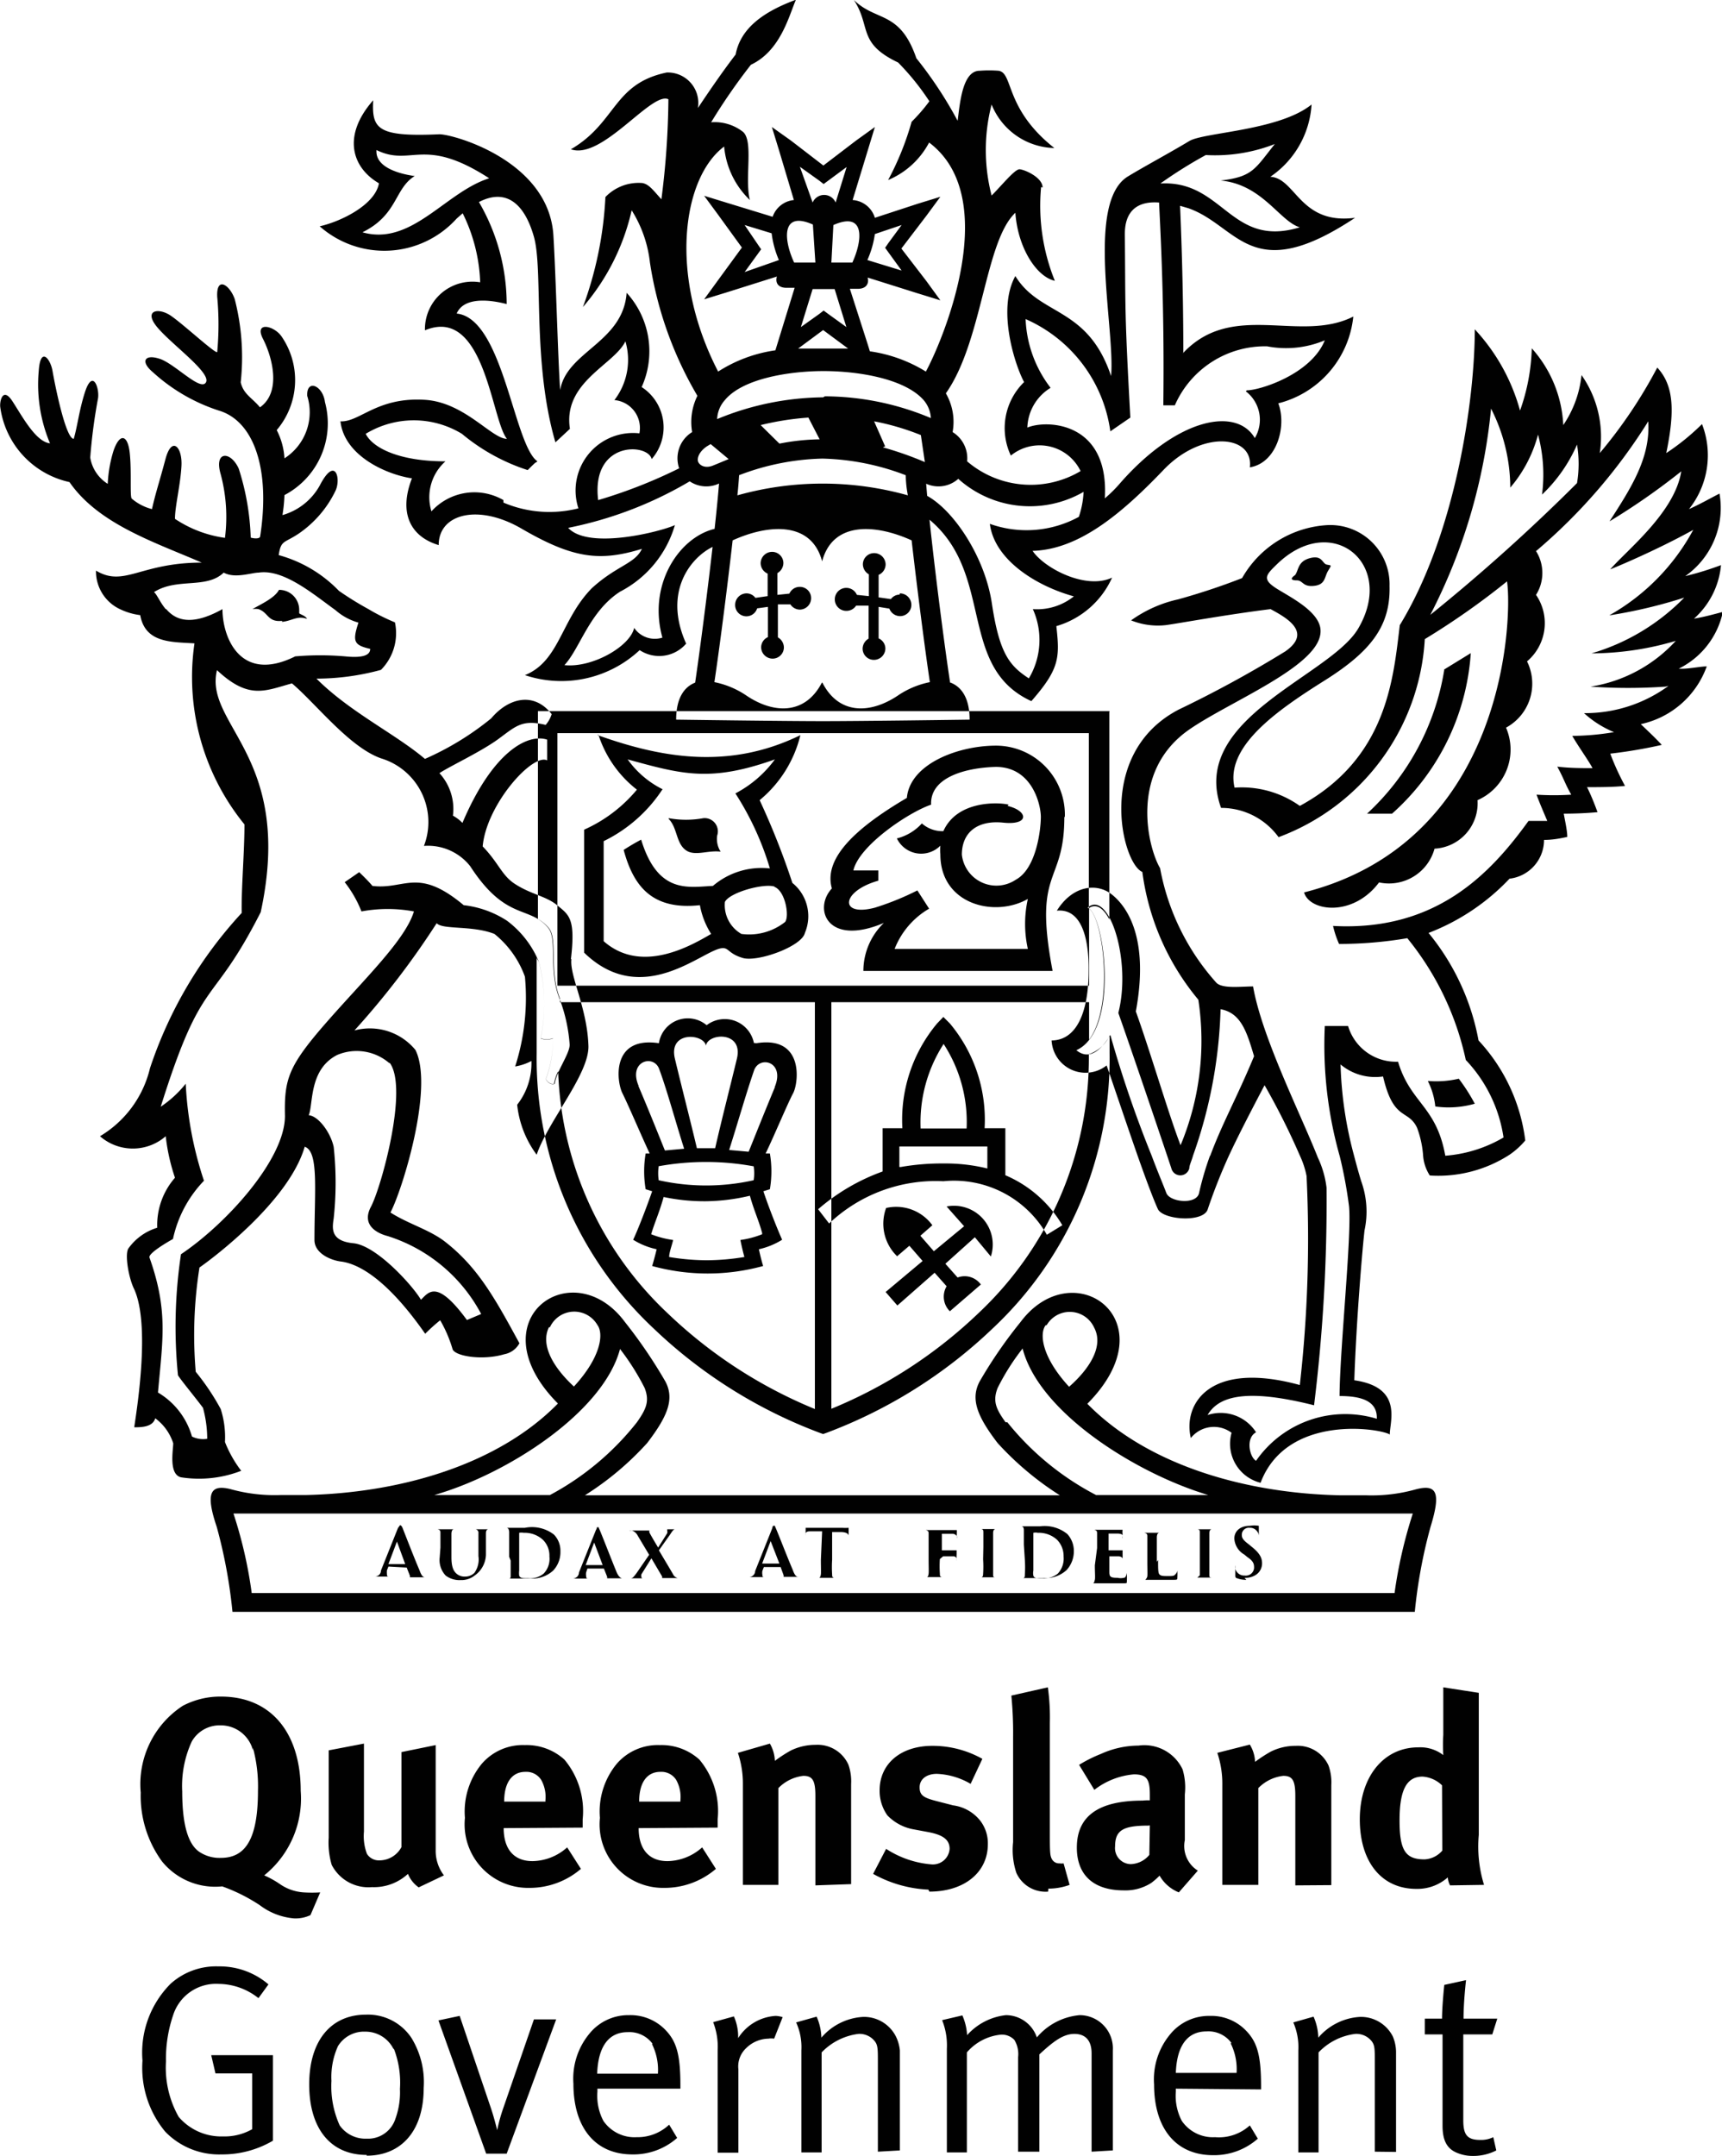 <svg id="Layer_1" data-name="Layer 1" xmlns="http://www.w3.org/2000/svg" width="68.89" height="86.22" viewBox="0 0 68.89 86.22">
  <defs>
    <style>
      .cls-1 {
        fill: #010101;
      }
    </style>
  </defs>
  <title>gov_logo</title>
  <path id="government_logo" class="cls-1" d="M10.12,70A1.33,1.33,0,0,0,8.82,69a1.28,1.28,0,0,0-1.15.65,4.26,4.26,0,0,0-.38,2c0,1.28.22,2.08.67,2.4a1.45,1.45,0,0,0,.88.25c1,0,1.48-.79,1.48-2.68a5.9,5.9,0,0,0-.2-1.72m2.3,6.69a1.39,1.39,0,0,1-.66.13,2.63,2.63,0,0,1-1.37-.53,7,7,0,0,0-1.5-.75,2.74,2.74,0,0,1-2.41-1,4.44,4.44,0,0,1-.85-2.75,3.74,3.74,0,0,1,1.68-3.47,3.21,3.21,0,0,1,1.53-.37c2,0,3.19,1.44,3.19,3.77A3.94,3.94,0,0,1,10.57,75a3.86,3.86,0,0,1,.66.37,1.87,1.87,0,0,0,.92.31,5.26,5.26,0,0,0,.66,0Zm4.33-1.11a1.22,1.22,0,0,1-.43-.54,2,2,0,0,1-1.44.53,1.65,1.65,0,0,1-1.61-.89,3.14,3.14,0,0,1-.12-1.09V70l1.41-.27v3.52a2,2,0,0,0,.12.89.56.56,0,0,0,.5.26,1,1,0,0,0,.88-.53V70.07l1.37-.28V74a1.62,1.62,0,0,0,.33,1ZM21.82,72a1.39,1.39,0,0,0-.17-.82.7.7,0,0,0-.63-.32c-.54,0-.85.43-.85,1.19v0h1.65Zm-1.67,1.11v0c0,.84.41,1.32,1.15,1.32a2.12,2.12,0,0,0,1.39-.55l.55.86a3.15,3.15,0,0,1-2.06.76A2.54,2.54,0,0,1,18.6,72.7a3,3,0,0,1,.68-2.17A2.17,2.17,0,0,1,21,69.79a2.25,2.25,0,0,1,1.58.58,3.21,3.21,0,0,1,.73,2.39v.33ZM27.22,72a1.39,1.39,0,0,0-.17-.82.7.7,0,0,0-.63-.32c-.54,0-.85.43-.85,1.19v0h1.65Zm-1.67,1.11v0c0,.84.41,1.32,1.15,1.32a2.12,2.12,0,0,0,1.39-.55l.55.86a3.15,3.15,0,0,1-2.06.76A2.54,2.54,0,0,1,24,72.7a3,3,0,0,1,.68-2.17,2.17,2.17,0,0,1,1.72-.74,2.25,2.25,0,0,1,1.58.58,3.21,3.21,0,0,1,.73,2.39v.33Zm7.07,2.29V71.82c0-.61-.11-.8-.48-.8a1.65,1.65,0,0,0-1,.49v3.87H29.72v-4a3.86,3.86,0,0,0-.2-1.28l1.28-.37a1.51,1.51,0,0,1,.2.69,5.69,5.69,0,0,1,.63-.41,2.24,2.24,0,0,1,1-.23,1.35,1.35,0,0,1,1.31.79,2,2,0,0,1,.11.78v4Zm4.52.17a5,5,0,0,1-2.21-.63l.52-1a3.9,3.9,0,0,0,1.81.62.67.67,0,0,0,.73-.62c0-.37-.27-.56-.85-.67l-.64-.12a1.92,1.92,0,0,1-1-.55,1.69,1.69,0,0,1-.31-1c0-1.06.84-1.78,2.11-1.78a4.06,4.06,0,0,1,2,.52l-.47,1a2.9,2.9,0,0,0-1.35-.4c-.41,0-.69.21-.69.54s.18.42.68.55l.66.17a1.66,1.66,0,0,1,1.09.62,1.48,1.48,0,0,1,.3.93c0,1.13-.94,1.9-2.34,1.9m4.75,0a1.28,1.28,0,0,1-1.27-.75,2.91,2.91,0,0,1-.13-1.23V69.46a15.08,15.08,0,0,0-.07-1.65l1.46-.33A8.68,8.68,0,0,1,42,68.9v4.26c0,.94,0,1.06.1,1.22a.33.33,0,0,0,.29.14.53.53,0,0,0,.16,0l.24.86a2.48,2.48,0,0,1-.85.15m4-2.52c-1,0-1.33.18-1.33.83a.64.64,0,0,0,.63.71,1,1,0,0,0,.74-.37L46,73Zm1.22,2.67a1.55,1.55,0,0,1-.77-.67,2.74,2.74,0,0,1-.33.29,1.91,1.91,0,0,1-1.1.3c-1.22,0-1.88-.62-1.88-1.71,0-1.28.89-1.88,2.63-1.88A1.83,1.83,0,0,1,46,72v-.23c0-.61-.12-.81-.64-.81a3,3,0,0,0-1.58.62l-.61-1a5.54,5.54,0,0,1,.88-.44,3.67,3.67,0,0,1,1.5-.33,1.69,1.69,0,0,1,1.76.95,2.53,2.53,0,0,1,.09,1l0,1.83a1.16,1.16,0,0,0,.52,1.22Zm4.66-.28V71.82c0-.61-.11-.8-.48-.8a1.65,1.65,0,0,0-1,.49v3.87H48.9v-4a3.86,3.86,0,0,0-.2-1.28L50,69.77a1.42,1.42,0,0,1,.21.69,5.69,5.69,0,0,1,.63-.41,2.21,2.21,0,0,1,1-.23,1.35,1.35,0,0,1,1.31.79,2,2,0,0,1,.11.78v4Zm5.87-4a1.23,1.23,0,0,0-.78-.35c-.64,0-.92.54-.92,1.75s.24,1.56,1,1.56a1,1,0,0,0,.71-.35Zm.32,4a.81.81,0,0,1-.09-.32,1.83,1.83,0,0,1-1.26.46c-1.39,0-2.26-1.08-2.26-2.78s.95-2.88,2.34-2.88a1.5,1.5,0,0,1,1,.31,6.58,6.58,0,0,1,0-.81V67.48l1.42.22v5.68a5.19,5.19,0,0,0,.21,2ZM8.86,86.16a3,3,0,0,1-2.25-.91,4,4,0,0,1-.91-2.84,3.9,3.9,0,0,1,1.13-3.08,2.72,2.72,0,0,1,1.91-.69,3,3,0,0,1,2,.72l-.4.55a2.59,2.59,0,0,0-1.59-.57,1.8,1.8,0,0,0-1.82,1.24,5.42,5.42,0,0,0-.29,1.86,4,4,0,0,0,.51,2.22,2.24,2.24,0,0,0,1.77.78,2.23,2.23,0,0,0,1.17-.29V82.92H8.62l-.17-.73h2.47v3.42a4,4,0,0,1-2.06.55m6.88-4.22a1.25,1.25,0,0,0-1.13-.69,1.22,1.22,0,0,0-1.09.58,3,3,0,0,0-.26,1.39A3.79,3.79,0,0,0,13.59,85a1.26,1.26,0,0,0,1.08.53,1.15,1.15,0,0,0,1.15-.8A3.09,3.09,0,0,0,16,83.54a3.77,3.77,0,0,0-.24-1.6m-1.09,4.24c-1.46,0-2.3-1.07-2.3-2.82s.87-2.79,2.27-2.79a2.09,2.09,0,0,1,1.82.93,3.38,3.38,0,0,1,.49,2c0,1.78-.95,2.71-2.28,2.71m5.6-.08h-.82l-1.91-5.33.85-.18,1.24,3.66c.15.44.26.91.26.91h0a6.87,6.87,0,0,1,.25-.9l1.22-3.53h.89Zm5.84-4.39a1.15,1.15,0,0,0-1-.47c-.75,0-1.18.56-1.22,1.66h2.43a2.31,2.31,0,0,0-.24-1.19M23.9,83.53v.12a2.15,2.15,0,0,0,.24,1.17,1.51,1.51,0,0,0,1.33.65,1.84,1.84,0,0,0,1.3-.5l.32.53a2.64,2.64,0,0,1-1.79.66c-1.48,0-2.36-1.06-2.36-2.83a2.82,2.82,0,0,1,.64-2,2,2,0,0,1,1.59-.74,1.94,1.94,0,0,1,1.44.58c.46.47.61,1,.61,2.24v.12Zm7.07-2a.73.73,0,0,0-.23,0,1.3,1.3,0,0,0-.89.38,1,1,0,0,0-.31.85v3.33h-.83V82a2.69,2.69,0,0,0-.18-1.13l.83-.23a2,2,0,0,1,.17.87,1.91,1.91,0,0,1,1.5-.89,1.05,1.05,0,0,1,.28.05Zm4.15,4.52v-3.6c0-.57,0-.7-.19-.89a.78.78,0,0,0-.59-.22,2.47,2.47,0,0,0-1.47.74v4h-.81V82a2.39,2.39,0,0,0-.21-1.12l.82-.23a2.22,2.22,0,0,1,.19.84,2.37,2.37,0,0,1,1.67-.83,1.43,1.43,0,0,1,1.31.78A1.63,1.63,0,0,1,36,82v4Zm8.55,0V82.12c0-.51-.24-.78-.69-.78s-.85.31-1.4.82v3.89h-.85V82.27a1.09,1.09,0,0,0-.15-.69.69.69,0,0,0-.54-.21,2.06,2.06,0,0,0-1.36.71v4h-.8V81.93a2.7,2.7,0,0,0-.19-1.14l.81-.19a2.28,2.28,0,0,1,.19.79,2.44,2.44,0,0,1,1.55-.8,1.31,1.31,0,0,1,1.24.89,2.53,2.53,0,0,1,1.71-.89A1.33,1.33,0,0,1,44.52,82v4Zm5.6-4.34a1.14,1.14,0,0,0-1-.47c-.76,0-1.19.56-1.23,1.66h2.43a2.31,2.31,0,0,0-.24-1.19m-2.19,1.82v.12a2.15,2.15,0,0,0,.24,1.17,1.51,1.51,0,0,0,1.33.65A1.84,1.84,0,0,0,50,85l.32.53a2.64,2.64,0,0,1-1.79.66c-1.48,0-2.36-1.06-2.36-2.83a2.82,2.82,0,0,1,.64-2,2,2,0,0,1,1.59-.74,1.93,1.93,0,0,1,1.44.58c.46.47.61,1,.61,2.24v.12ZM55,86.05v-3.6c0-.57,0-.7-.19-.89a.78.78,0,0,0-.59-.22,2.44,2.44,0,0,0-1.47.74v4h-.81V82a2.48,2.48,0,0,0-.2-1.12l.81-.23a2.22,2.22,0,0,1,.19.84,2.37,2.37,0,0,1,1.67-.83,1.43,1.43,0,0,1,1.31.78,1.64,1.64,0,0,1,.13.62v4Zm4.7-4.69H58.54v3.43c0,.58.15.79.68.79a1.11,1.11,0,0,0,.52-.11l.12.53a2,2,0,0,1-.94.22,1.6,1.6,0,0,1-.69-.15c-.38-.18-.52-.53-.52-1.06V81.36H57v-.63h.69c0-.51.09-1.35.09-1.35l.87-.19s-.1.84-.1,1.54H59.9ZM15.06,6c1.41.69,1.87-.58,4.51,1.13-1.75.55-3.1,2.72-5.07,2.16,1.42-.7,1.27-1.74,2.09-2.25-.52-.07-1.55-.31-1.53-1M20.14,20a2.32,2.32,0,0,0-2.88.45,1.92,1.92,0,0,1,.56-2c-1.86,0-2.91-.54-3.19-1.1a3.7,3.7,0,0,1,3.85,0,7.89,7.89,0,0,0,2.63,1.45c.42-.42.26-.24.39-.35-.95-.66-1.37-5.72-3.23-5.91.27-.64,1.23-.58,2-.38a8.12,8.12,0,0,0-1.11-4.08c1.08-.56,1.82.05,2.2,1.39s-.08,5,.86,8.22l.58-.54c-.29-1.87,1.77-2.56,2.22-3.5A2.64,2.64,0,0,1,24.58,16a1.12,1.12,0,0,1,1,1.33,2.3,2.3,0,0,0-2.44,3,4.71,4.71,0,0,1-3-.23m8.79,1c-1.55.09-3.07,2.11-2.43,4.4a1,1,0,0,1-1.13-.39c-.16.74-1.68,1.61-2.79,1.49.62-.66,1-2.15,2.23-2.94A4.37,4.37,0,0,0,27,21c-.56.26-3.45,1-4.27.11A15.49,15.49,0,0,0,28,19l-.44-.47A20,20,0,0,1,23.93,20c-.29-2.38,2-2.28,2.14-1.64a1.92,1.92,0,0,0-.4-2.88,3.47,3.47,0,0,0-.6-3.77c-.15,2-2.4,2.34-2.66,3.89-.09-1.23-.17-4.55-.27-6.17-.17-3-4-4.06-4.56-4.06-2.48.11-2.71-.21-2.65-1.36-1.26,1.43-.84,2.7.23,3.32-.15.86-1.52,1.53-2.37,1.72a3.9,3.9,0,0,0,5.48-.31l.24-.21a6.71,6.71,0,0,1,.7,2.76A1.9,1.9,0,0,0,17,13.21c2.39-1,2.66,3.6,3.28,4.34-.61,0-1.69-1.46-3.28-1.56-1.92-.12-2.61.9-3.38.86.15,1.36,1.8,2.12,2.86,2.28-.54,1.39-.06,2.33,1.07,2.67,0-1.27,1.61-1.66,3.33-.65,2.07,1.2,3.13,1.31,4.8.8-.28.6-1,.66-2,1.57C22.44,24.78,22.39,26.44,21,27a4.59,4.59,0,0,0,4.59-1,1.42,1.42,0,0,0,1.86-.26c-1.14-2.53.78-4,1.54-4,0,0,.34-.75,0-.73M46.42,7.34A18,18,0,0,1,48.24,6.2,6.55,6.55,0,0,0,51,5.76c-.8,1-.88,1.31-2.17,1.46C50.5,7.37,51.2,8.86,52,9.09c-2.78.85-3.06-1.91-5.6-1.75m3.44,8.31a1.43,1.43,0,0,1,.36,1.87c-.73-1.25-3.07-.82-5.36,1.77a5.49,5.49,0,0,1-.64.64c.18-3.09-2.35-3.15-3.1-2.83a1.93,1.93,0,0,1,.93-1.59,4.81,4.81,0,0,1-1-2.75,5.76,5.76,0,0,1,3.39,4.49l.8-.55c-.24-4.36-.19-4.35-.22-7.32C45,9,45.05,8,46.37,8.1c.05,1.11.22,4,.17,8.11H47a3.94,3.94,0,0,1,3.69-2.36A4,4,0,0,0,53,13.61c-.55,1.36-2.6,2-3.12,2m-2.54-1.52c0-2.81-.1-5.13-.13-5.86l.34.1c2,.71,2.49,3.15,6.66.38C52,9,51.84,7.12,50.82,7.07a3.77,3.77,0,0,0,1.65-2.89c-1.3,1.05-4.31,1.11-4.89,1.46-.78.47-1.77,1-2.43,1.4-1.74,1-.53,6.1-.7,8-.94-2.8-2.84-2.38-3.83-4-.75,1.35,0,3.6.35,4.24a2.57,2.57,0,0,0-.53,2.94,1.82,1.82,0,0,1,2.79.62,3.91,3.91,0,0,1-4.63-.47l-.5.55a4.29,4.29,0,0,0,5.25.75,3.64,3.64,0,0,1-.19,1,4.37,4.37,0,0,1-3.56.28c.18,1.42,1.81,2.47,3.36,2.9a2.35,2.35,0,0,1-1.64.51,3,3,0,0,1-.16,2.77c-.78-.51-1.18-1-1.48-3s-1.72-4-2.83-4.41c-.06.7-.06.39.06.85,3,2.16,1.28,6.06,4.35,7.47,1.13-1.29,1.14-1.74,1-3a3.52,3.52,0,0,0,2.23-1.94c-1.05.5-2.72-.38-3.18-1.07,1.82-.05,3.51-1.43,5.24-3.24,1.55-1.62,3.61-1.38,3.45-.1,1.07-.17,1.49-1.63,1.14-2.56a4,4,0,0,0,3-3.47C52,13.74,49.31,12,47.32,14.13M36,23.73a.46.46,0,0,1,.46.46.45.45,0,0,1-.46.45.46.46,0,0,1-.42-.3l-.43-.07v1.26a.45.45,0,0,1,.27.41.46.46,0,0,1-.46.45.45.45,0,0,1-.45-.45.47.47,0,0,1,.24-.4V24.22l-.5,0a.46.46,0,0,1-.38.21.46.46,0,1,1,.41-.64l.48.05v-.87a.47.47,0,0,1-.24-.4.45.45,0,0,1,.45-.45.46.46,0,0,1,.46.45.46.46,0,0,1-.28.42v.9l.49.07a.44.44,0,0,1,.35-.18M32,23.47a.45.45,0,0,1,.45.45.46.46,0,0,1-.45.46.46.46,0,0,1-.38-.21l-.5,0v1.32a.47.47,0,0,1,.24.4.45.45,0,0,1-.45.45.46.46,0,0,1-.46-.45.45.45,0,0,1,.27-.41V24.27l-.43.06a.45.45,0,0,1-.88-.14.46.46,0,0,1,.45-.46.44.44,0,0,1,.36.18l.49-.07v-.9a.46.46,0,0,1-.28-.42.46.46,0,0,1,.46-.45.45.45,0,0,1,.45.45.47.47,0,0,1-.24.4v.87l.48-.05a.45.45,0,0,1,.41-.27m.89,3.83c-.67,1.29-1.92,1.25-3,.53a3.5,3.5,0,0,0-1.3-.55c.19-1.26.5-3.65.73-5.67,1.41-.64,3.15-.79,3.58.84.43-1.63,2.17-1.48,3.58-.84.23,2,.54,4.41.73,5.67a3.5,3.5,0,0,0-1.3.55c-1.09.72-2.34.76-3-.53m5.11,0c-.28-1.82-.93-6.91-1-8.62l-.78,0c0,.29,0,.68.09,1.13a12.61,12.61,0,0,0-6.82,0c.05-.45.07-.84.09-1.13l-.78,0c-.08,1.71-.73,6.8-1,8.62-.46.18-.76.65-.76,1.48,0,0,4.23.06,5.87.06s5.87-.06,5.87-.06c0-.83-.3-1.3-.76-1.48M31,35.46c-.44-.15-1.81.23-2,.61a1.33,1.33,0,0,0,.66,1.28,2.32,2.32,0,0,0,1.75-.48c.18-.24,0-1.27-.45-1.41m-4.44-3.92a5.9,5.9,0,0,1-2.37,2.1v4c1.52,1.34,3.51.17,4.3-.29A3.2,3.2,0,0,1,28,36.2c-1.92.21-2.66-.77-3.05-2.21,0,0,.35-.23.7-.41.67,2.2,1.9,1.89,2.87,1.85a3,3,0,0,1,2.28-.7,11.63,11.63,0,0,0-1.38-3A4.59,4.59,0,0,0,31,30.37c-2.59.92-3.7.6-5.89,0a3.79,3.79,0,0,0,1.39,1.19m-2.59-2.16c2.44.87,5.19,1.43,8.11,0A4.85,4.85,0,0,1,30.39,32a30.31,30.31,0,0,1,1.31,3.31,1.71,1.71,0,0,1,.5,2c-.12.54-1.9,1.18-2.49,1s-.55-.42-.83-.39c-.77.07-3.18,2.44-5.51.18V33.18a5.83,5.83,0,0,0,2.11-1.6,4.54,4.54,0,0,1-1.54-2.2m16.41,2.8c-.39-.1-2.06-.18-2.61,1.06a1.24,1.24,0,0,1-.86-.31,2,2,0,0,1-1,.6,1.08,1.08,0,0,0,1.74.29,1.9,1.9,0,0,0,0,.35c0,2,2.17,2.54,3.5,1.78a4.59,4.59,0,0,0,0,2H35.79a3.21,3.21,0,0,1,1.38-1.61l-.47-.73A11,11,0,0,1,35,36.3c-1.44.38-1.36-.66.14-1.08v-.41h-1c.23-1,2.22-2.33,3.11-2.63-.05-1.11,1.42-1.48,2.59-1.51,1.46,0,1.8,1.52,1.8,2s-.17,2.06-1,2.51a1.39,1.39,0,0,1-2.16-1c0-.88.61-1.39,1.66-1.28s1-.47.17-.67m2.29.44a2.76,2.76,0,0,0-2.75-2.85c-1.54,0-3.45.74-3.57,2.09-2.25,1.32-3.32,2.5-3,3.62-.76.82-.18,2.34,2.08,1.38a2.67,2.67,0,0,0-.82,1.92h7.57c-.79-4.14.47-3.41.47-6.16m-6.6,14v-.82H39.5v.88a7,7,0,0,0-1.75-.2,9.45,9.45,0,0,0-1.71.14m1.71-4.92a5.72,5.72,0,0,1,.92,3.38H36.83a5.79,5.79,0,0,1,.92-3.38M40.22,47V45.12h-.83A6,6,0,0,0,38,40.93l-.26-.26-.25.26a6,6,0,0,0-1.39,4.19h-.79v1.73a8.11,8.11,0,0,0-2.58,1.51l0,0,.44.57,0,0a6.19,6.19,0,0,1,4.57-1.69,4.27,4.27,0,0,1,4.14,2.14L42.5,49a4.85,4.85,0,0,0-2.28-2M39,49.48l-1.18,1.06.49.55a.8.8,0,0,1,.93.28L38,52.44a.82.82,0,0,1-.13-1l-.48-.54L35.9,52.21l-.47-.54,1.48-1.24-.53-.61-.49.42a1.81,1.81,0,0,1-.44-1.93A1.79,1.79,0,0,1,37.3,49l-.48.42.54.62,1.21-1-.7-.79a1.55,1.55,0,0,1,1.77,2Zm-8-6c-.46,1.1-.91,2.24-1.05,2.58l-.78-.07c.32-1,.7-2.33,1-3.19.22-.6,1.25-.34.82.68m-.5,5.88a3.69,3.69,0,0,1-.87.23c.05.25.11.5.16.68a9.32,9.32,0,0,1-1.51.13,9.2,9.2,0,0,1-1.5-.13c0-.18.1-.43.16-.68a3.78,3.78,0,0,1-.88-.23c.13-.44.33-.88.5-1.49a7.84,7.84,0,0,0,1.72.17A8,8,0,0,0,30,47.82c.17.61.36,1,.49,1.49m-4.94-5.88c-.43-1,.6-1.28.82-.68.32.86.69,2.23,1,3.19l-.77.07c-.14-.34-.59-1.48-1.06-2.58m4.61,3.21a1.75,1.75,0,0,1,0,.56,8.7,8.7,0,0,1-3.8,0,2.1,2.1,0,0,1,0-.56,10.63,10.63,0,0,1,1.89-.17,10.46,10.46,0,0,1,1.89.17m-1.89-4.82c.08-.51,1.51-.6,1.24.52s-.61,2.44-.87,3.58h-.73c-.27-1.14-.61-2.45-.88-3.58s1.17-1,1.24-.52m1.92-.11A1.19,1.19,0,0,0,28.27,41a1.17,1.17,0,0,0-1.91.72c-1.91-.29-1.7,1.52-1.46,2s.74,1.66,1.09,2.41l-.16,0a4.28,4.28,0,0,0,0,1.43l.26.08c-.2.58-.56,1.52-.76,1.94a2.92,2.92,0,0,0,.94.38s-.08.34-.18.67a8.36,8.36,0,0,0,4.44,0c-.1-.33-.17-.67-.17-.67a3,3,0,0,0,.93-.38c-.19-.42-.56-1.36-.75-1.94l.26-.08a4.28,4.28,0,0,0,0-1.43l-.17,0c.36-.75.88-2,1.1-2.41s.45-2.31-1.47-2m-3.51-9a3.82,3.82,0,0,0,1.39,0,.53.53,0,0,1,.55.7.94.94,0,0,0,.14.64c-.47-.06-.93.15-1.29,0-.51-.24-.41-.93-.79-1.31m40-5.32a5.65,5.65,0,0,1-3.38,1.09,4.1,4.1,0,0,0,1.2.76,10.46,10.46,0,0,1-1.67.15c.26.45.66,1,.81,1.29-.46,0-.88,0-1.41-.06.27.49.32.71.56,1.12a10.81,10.81,0,0,1-1.39,0c.12.33.32.79.43,1.05h-.75c-1.55,2.15-3.73,4.42-7.82,4.2a3.82,3.82,0,0,0,.24.72,16.22,16.22,0,0,0,2.73-.23,11.55,11.55,0,0,1,2.34,4.87,5.72,5.72,0,0,1,1.51,3.1,5.42,5.42,0,0,1-2.33.73c-.36-2-1.39-2.09-1.89-3.76a2,2,0,0,1-2-1.43H53a16.33,16.33,0,0,0,.6,5.22,17.84,17.84,0,0,1,.37,2c.11,1.17-.37,5.71-.38,7.58.86,0,1.52.19,1.49.91a4.34,4.34,0,0,0-4.83,1.68c-.26-.14-.43-.91,0-1.14a1.68,1.68,0,0,0-1.94-.69c.4-.68,1.37-1.12,4.26-.39a66.51,66.51,0,0,0,.5-8.7,3.91,3.91,0,0,0-.35-1.21c-.69-1.75-2.23-4.79-2.59-6.84-.49,0-1.23.1-1.47-.15a9.41,9.41,0,0,1-2.25-4.58c-.47-.79-1.25-3.79,1.09-5.49,1.62-1.16,5.36-2.59,5.33-4,0-.81-1.39-1.43-1.86-1.76s-.3-.5.1-.89c2.19-2.15,4.79-.05,3.27,2.55-1.12,1.92-6.79,3.59-5.49,7.18a2.83,2.83,0,0,1,2.3,1.17A9,9,0,0,0,57,25.56a30.21,30.21,0,0,0,3.29-2.31c.21,1.4,0,10.38-8.12,12.44.22.76,1.95,1,3-.4a1.89,1.89,0,0,0,2.22-1.35A1.82,1.82,0,0,0,59.11,32a2.21,2.21,0,0,0,1.14-2.9,2,2,0,0,0,.84-2.65,2,2,0,0,0,.36-2.66,1.64,1.64,0,0,0,0-1.75,22.18,22.18,0,0,0,4.49-5.19c.09,1.45-.67,2.64-1.55,4a27.17,27.17,0,0,0,2.87-2C67,20.5,65.08,22,64.42,22.77c.91-.37,2.28-1,3.32-1.58a8.62,8.62,0,0,1-3.36,3.42,19.83,19.83,0,0,0,3-.71,8.55,8.55,0,0,1-3.71,2.23,12,12,0,0,0,3.37-.5,5.84,5.84,0,0,1-3.41,1.83,21.86,21.86,0,0,0,3,0M48.41,46.21h0a12,12,0,0,0-.44,1.5c-.1.48-1.17.37-1.31,0s-.34-.83-.59-1.5a46.55,46.55,0,0,1-1.65-4.82c-.42.69-.88,1-1.36.61,1.74-.77,1.13-5.46.45-5.7.84-.74,1.77,2.09,1.23,4.21.52,1.47,1.54,4.48,1.95,5.7l.17.51a.37.37,0,0,0,.72,0c0-.12.09-.29.15-.51a19,19,0,0,0,1.1-5.85c.82.15,1.05.91,1.34,1.88-.67,1.62-1.3,2.74-1.76,4m11.24-29.9a7,7,0,0,1,.77,3.16,5.36,5.36,0,0,0,1.11-2.12,6.17,6.17,0,0,1,.16,2.4,6.11,6.11,0,0,0,1.4-2,4.68,4.68,0,0,1,0,1.54,74.65,74.65,0,0,1-5.87,5.27,22.65,22.65,0,0,0,2.43-8.24m9.24,8.13c-.23.06-.77.21-1.12.26a3.25,3.25,0,0,0,1.08-2.14,12,12,0,0,1-1.43.44,3.33,3.33,0,0,0,1.37-3.3c-.32.16-.77.42-1.22.62a3.45,3.45,0,0,0,.52-3.4,9.27,9.27,0,0,1-1.43,1.16c.34-1.64.32-2.69-.36-3.42A19,19,0,0,1,64,18.12,4.29,4.29,0,0,0,63.27,15a4.35,4.35,0,0,1-.73,2,4.94,4.94,0,0,0-1.26-3.07,8,8,0,0,1-.47,2.49A7.77,7.77,0,0,0,59,13.17C59,16,58.23,21.35,56,25c-.26,2.13-.5,5.33-4,7.23a4,4,0,0,0-2.61-.73C49,29.84,51.14,28.38,53,27.21s2.63-2.19,2.59-3.77A2.37,2.37,0,0,0,53.11,21a4.2,4.2,0,0,0-3.42,2.12,26.48,26.48,0,0,1-2.56.85,5.12,5.12,0,0,0-1.88.84,2.87,2.87,0,0,0,1.39.19c.58-.08,2.42-.42,4.19-.64.65.35,1.68.93.59,1.69a46.22,46.22,0,0,1-4.27,2.33c-3.35,1.75-2.27,6.16-1.45,6.49a10,10,0,0,0,2.24,5.11,10.86,10.86,0,0,1-.71,5.82C46.77,44.62,46,42,45.44,40.45c.54-2.91-.34-4.18-.95-4.67s-1.58-.37-2.21.64c1-.1,1.29,1.14,1.27,2.41,0,1.53-.42,2.77-1.48,2.78a1.36,1.36,0,0,0,2.2,1c.11.29.68,2,1.22,3.55.32.91.63,1.75.83,2.19s1.85.56,2,0a22.49,22.49,0,0,1,.87-2.19c.31-.66.74-1.51,1.4-2.76A28.25,28.25,0,0,1,52,46.21a3.49,3.49,0,0,1,.27.82A51.9,51.9,0,0,1,52,55.39c-3.65-1-4.68.79-4.36,2.12a1.18,1.18,0,0,1,1.63-.21,1.61,1.61,0,0,0,1.16,2c1.05-2.78,4.82-2.17,5.17-1.93,0-.54.53-1.89-1.42-2.17.08-2.39.33-5.33.41-6a3.57,3.57,0,0,0-.13-1.95c-.09-.29-.19-.65-.3-1.07a15.5,15.5,0,0,1-.53-3.61,2.16,2.16,0,0,0,1.7.48c.42,1.81,1,1.29,1.36,2.05a4,4,0,0,1,.24,1.08,1.7,1.7,0,0,0,.27.83,5.25,5.25,0,0,0,3.19-.83,3.13,3.13,0,0,0,.63-.57,7.17,7.17,0,0,0-1.87-4,9.46,9.46,0,0,0-2-4.3,8.77,8.77,0,0,0,3.24-2.17,1.56,1.56,0,0,0,1.38-1.55c.35,0,.65-.06.93-.12,0-.27-.1-.68-.14-.93q.69,0,1.35-.06c-.13-.36-.29-.75-.42-1,.47,0,1.05,0,1.52-.05a10.15,10.15,0,0,1-.59-1.29,19.32,19.32,0,0,0,2.06-.35c-.21-.23-.46-.47-.84-.83a3.61,3.61,0,0,0,2.64-2.31c-.26,0-.8.12-1.12.09a3.28,3.28,0,0,0,1.76-2.25m-11.17,2.3,1.09-.67a9.43,9.43,0,0,1-3.15,6.42h-1a10,10,0,0,0,3.09-5.76M51.81,23c.15-.2.1-.55.6-.68s.48.22.67.26.2,0,.05.25-.1.55-.56.6-.44-.22-.69-.22-.26-.08-.07-.21m5.32,20.23a4,4,0,0,0,1.23-.09,7.38,7.38,0,0,1,.64,1,3.83,3.83,0,0,1-1.58.11,2.88,2.88,0,0,0-.29-1M55.79,63.71H10.07a17.72,17.72,0,0,0-.73-3.18H56.52a18.64,18.64,0,0,0-.73,3.18m-31-9.78a9.66,9.66,0,0,1,1,1.58c.2.52.07.83-.31,1.37A11.06,11.06,0,0,1,22,59.79H17.37c2.88-.82,6.77-3.29,7.44-5.86M22,53.08a1.07,1.07,0,0,1,1.9-.09c.26.35.14,1.29-.94,2.46-.78-.72-1.36-1.63-1-2.37m18.27,3.8c-.39-.54-.52-.85-.32-1.37a9.15,9.15,0,0,1,1-1.58c.66,2.57,4.55,5,7.43,5.86H43.85a11.14,11.14,0,0,1-3.55-2.91M41.87,53a1.07,1.07,0,0,1,1.9.09c.4.74-.18,1.65-1,2.37-1.08-1.17-1.2-2.11-.94-2.46m14.82,6.56a6.51,6.51,0,0,1-2,.24H53.61c-3.8-.08-7.71-1.21-10.11-3.66,3.32-3.34-.57-6.09-2.68-3.26a18.34,18.34,0,0,0-1.63,2.37c-.37.7-.1,1.39.72,2.46a12.15,12.15,0,0,0,2.49,2.09h-19a11.89,11.89,0,0,0,2.49-2.09c.82-1.07,1.1-1.76.73-2.46A19.54,19.54,0,0,0,25,52.87c-2.1-2.83-6-.08-2.68,3.26-2.4,2.45-6.31,3.58-10.11,3.66h-1a6.56,6.56,0,0,1-2-.24c-.79-.19-1,.15-.54,1.51a20.26,20.26,0,0,1,.63,3.4H56.6a20.26,20.26,0,0,1,.63-3.4c.42-1.36.25-1.7-.54-1.51m-41.15,3s0,0,0,0l.34-.9s0,0,0,0,0,0,0,0l.33.9s0,0,0,0Zm.73.14s0,0,0,0l.13.33s0,.06,0,.06,0,0,0,0,0,0,.08,0H17c.1,0,.13,0,.13,0s0,0,0,0l-.11,0c-.06,0-.14,0-.24-.29-.18-.41-.61-1.52-.67-1.67S16,61,16,61s0,0-.08.11l-.68,1.7c0,.13-.1.23-.23.24h-.08s0,0,0,0,0,0,.05,0h.61s0,0,0,0,0,0,0,0h0c-.08,0-.11,0-.11-.09a.9.9,0,0,1,0-.16l.06-.15s0,0,0,0Zm1.35-.8c0-.41,0-.48,0-.57s0-.13-.11-.16h-.11s0,0,0,0,0,0,.06,0h.72c.05,0,.06,0,.06,0s0,0,0,0h-.08c-.07,0-.09.07-.1.16v.95c0,.39.08.56.21.67a.49.49,0,0,0,.34.11.52.52,0,0,0,.37-.15.92.92,0,0,0,.16-.67v-.34c0-.41,0-.48,0-.57a.14.14,0,0,0-.11-.16h-.1s0,0,0,0,0,0,.06,0h.62s.06,0,.06,0,0,0-.05,0h-.08c-.07,0-.1.07-.1.16s0,.16,0,.57v.29A1.05,1.05,0,0,1,19,63a.85.85,0,0,1-.57.19.91.91,0,0,1-.6-.18.9.9,0,0,1-.24-.72Zm3.15,0V61.3a0,0,0,0,1,0,0,.48.48,0,0,1,.18,0,1.08,1.08,0,0,1,.77.28.89.89,0,0,1,.26.67.85.85,0,0,1-.23.68.86.86,0,0,1-.62.19c-.22,0-.32,0-.36-.11a.85.85,0,0,1,0-.2v-.89Zm-.34.52c0,.25,0,.46,0,.58s0,.14-.08.14l-.1,0s0,0,0,0,0,0,.05,0h.34c.14,0,.38,0,.58,0a1.24,1.24,0,0,0,.91-.32,1.07,1.07,0,0,0,.29-.76.93.93,0,0,0-.26-.68A1.44,1.44,0,0,0,21,61.1h-.8s-.06,0-.06,0,0,0,0,0h.11c.09,0,.11.07.12.16v1Zm3,.18s0,0,0,0l.34-.9s0,0,0,0,0,0,0,0l.34.9s0,0,0,0Zm.73.14s0,0,0,0l.13.33s0,.06,0,.06,0,0,0,0,0,0,.08,0h.52c.1,0,.12,0,.12,0s0,0,0,0l-.12,0s-.13,0-.24-.29c-.17-.41-.6-1.52-.67-1.67s0-.08-.07-.08,0,0-.07.11l-.68,1.7c0,.13-.11.23-.23.24h-.08s0,0,0,0,0,0,.05,0h.61s.05,0,.05,0,0,0,0,0h0c-.09,0-.11,0-.11-.09a.45.45,0,0,1,0-.16l.05-.15s0,0,0,0ZM26.36,62c.08.14.52.87.59,1a.29.29,0,0,0,.16.11l.1,0s0,0,0,0,0,0-.06,0h-.57q-.09,0-.09,0l0,0s0,0,0-.06l-.43-.73-.4.64a.19.19,0,0,0,0,.11.05.05,0,0,0,.05.05h.06l0,0s0,0-.06,0h-.58s0,0,0,0l0,0,.1,0c.08,0,.13-.07.23-.2l.51-.74-.46-.77a.4.4,0,0,0-.23-.2.23.23,0,0,0-.11,0,0,0,0,0,1,0,0s0,0,.06,0H26s.05,0,.05,0,0,0,0,0h-.07s0,0,0,0a.16.16,0,0,0,0,.08c.12.22.24.42.35.6l.36-.57a.18.18,0,0,0,0-.11.07.07,0,0,0,0-.05h-.09a0,0,0,0,1,0,0s0,0,.06,0h.53s.05,0,.05,0,0,0,0,0H27c-.06,0-.12.1-.2.22Zm4.13.53s0,0,0,0l.34-.9s0,0,0,0,0,0,0,0l.35.9s0,0,0,0Zm.74.14s0,0,0,0l.12.33s0,.06,0,.06,0,0,0,0,0,0,.08,0h.51c.1,0,.12,0,.12,0s0,0,0,0l-.11,0c-.06,0-.14,0-.24-.29-.18-.41-.61-1.52-.68-1.67s0-.08-.06-.08-.05,0-.08.11l-.68,1.7c0,.13-.11.23-.23.24h-.08s0,0,0,0,0,0,.06,0h.6s.05,0,.05,0,0,0,0,0h0c-.09,0-.11,0-.11-.09a.45.45,0,0,1,0-.16l.06-.15s0,0,0,0Zm1.66-1.43h-.4c-.16,0-.22,0-.26.08a.44.44,0,0,0,0,.09s0,0,0,0,0,0,0,0,0-.29,0-.31,0,0,0,0,.05,0,.11,0h1.35a1.77,1.77,0,0,0,.26,0s0,0,0,.06,0,.24,0,.31,0,0,0,0,0,0,0-.05v0c0-.07-.08-.15-.32-.15h-.34v1.11a4.47,4.47,0,0,0,0,.58c0,.07,0,.14.1.14l.14,0s0,0,0,0,0,0-.05,0h-.77s-.05,0-.05,0,0,0,0,0l.1,0c.05,0,.07-.07.08-.14s0-.33,0-.58Zm4.71,1.11a4.38,4.38,0,0,0,0,.58c0,.07,0,.14.1.14l.14,0s0,0,0,0,0,0-.06,0h-.75s-.06,0-.06,0,0,0,0,0l.1,0c.06,0,.07-.07.08-.14s0-.32,0-.58v-1c0-.09,0-.13-.12-.16H37s0,0,0,0,0,0,.06,0h1.22l0,0s0,0,0,0,0,0,0,.12a1.62,1.62,0,0,0,0,.22s0,0,0,0,0,0,0,0a.38.38,0,0,0,0-.1.22.22,0,0,0-.18-.09h-.42s0,0,0,0V62l0,0h.47s.09,0,.12,0,0,0,0,0,0,0,0,0l0,.16a1.64,1.64,0,0,0,0,.2s0,.06,0,.06,0,0,0,0a.37.37,0,0,0,0-.09.13.13,0,0,0-.14-.09h-.4s0,0,0,0Zm1.74-.48c0-.41,0-.48,0-.57s0-.14-.09-.15h-.09s0,0,0,0,0,0,.07,0h.68s0,0,0,0,0,0,0,0h-.08c-.07,0-.1.07-.1.16s0,.16,0,.57v.48c0,.26,0,.48,0,.59s0,.13.11.13l.14,0s0,0,0,0,0,0-.06,0h-.76s0,0,0,0,0,0,0,0l.1,0s.07,0,.07-.13a4.47,4.47,0,0,0,0-.59Zm2,0V61.3a0,0,0,0,1,0,0,.42.42,0,0,1,.18,0,1.08,1.08,0,0,1,.77.28.93.93,0,0,1,.26.67.88.88,0,0,1-.23.68.87.87,0,0,1-.62.19c-.22,0-.33,0-.36-.11a.53.53,0,0,1,0-.2v-.89Zm-.34.52a4.47,4.47,0,0,1,0,.58c0,.07,0,.14-.08.14l-.09,0s-.05,0-.05,0,0,0,.06,0h.34c.14,0,.38,0,.58,0a1.24,1.24,0,0,0,.91-.32,1.11,1.11,0,0,0,.29-.76,1,1,0,0,0-.26-.68,1.44,1.44,0,0,0-1.09-.31h-.81s-.06,0-.06,0,0,0,0,0h.11c.09,0,.11.07.11.16s0,.16,0,.57Zm2.89-.48c0-.41,0-.48,0-.57s0-.13-.11-.16h-.11s0,0,0,0,0,0,.05,0h1.19l0,0s0,0,0,0a.72.72,0,0,0,0,.18s0,.14,0,.17,0,0,0,0,0,0,0,0a.2.2,0,0,0,0-.1c0-.05,0-.08-.18-.1h-.38s0,0,0,0V62s0,0,0,0h.43c.07,0,.11,0,.13,0s0,0,0,0,0,0,0,0,0,.06,0,.2,0,.17,0,.18,0,.06,0,.06,0,0,0,0,0-.06,0-.1-.05-.09-.15-.1h-.38s0,0,0,0v.63c0,.19.05.23.33.23a.57.57,0,0,0,.25,0c.07,0,.1-.09.12-.2s0,0,0,0,0,0,0,.05a2.77,2.77,0,0,1,0,.3c0,.07,0,.07-.15.07H43.67s-.05,0-.05,0,0,0,0,0l.1,0c.05,0,.06-.07.08-.14s0-.33,0-.58Zm2.44.48c0,.35,0,.53.06.58s.11.06.32.06.26,0,.32-.08a.21.21,0,0,0,.07-.15s0-.05,0-.05,0,0,0,.05a2.39,2.39,0,0,1,0,.31c0,.06,0,.07-.17.07H45.77s-.05,0-.05,0,0,0,0,0l.1,0s.07-.07.08-.14,0-.33,0-.58v-1c0-.09,0-.13-.12-.16h-.09s0,0,0,0,0,0,0,0h.74s.06,0,.06,0,0,0,0,0h-.1c-.08,0-.1.07-.11.16v1ZM48,61.88c0-.41,0-.48,0-.57s0-.14-.09-.15h-.1s0,0,0,0,0,0,.07,0h.68s0,0,0,0,0,0,0,0h-.08c-.07,0-.1.07-.1.16s0,.16,0,.57v.48c0,.26,0,.48,0,.59s0,.13.12.13l.13,0s0,0,0,0,0,0,0,0H47.8s0,0,0,0,0,0,0,0l.1,0S48,63,48,63s0-.33,0-.59Zm1.86,1.3a1,1,0,0,1-.39-.07s-.05,0-.05-.09,0-.31,0-.35,0-.07,0-.07,0,0,0,0a.39.39,0,0,0,0,.14.37.37,0,0,0,.38.27.33.33,0,0,0,.37-.3c0-.14,0-.26-.27-.44l-.12-.1a.79.79,0,0,1-.4-.64c0-.3.24-.51.62-.51a1.15,1.15,0,0,1,.36,0s0,0,0,0,0,.11,0,.33c0,.05,0,.07,0,.07s0,0,0,0a.29.29,0,0,0-.07-.18.34.34,0,0,0-.29-.14.28.28,0,0,0-.32.29c0,.12.06.21.29.38l.07.06c.32.25.45.44.45.69a.55.55,0,0,1-.26.47.78.78,0,0,1-.44.11M32.93,15.89a11.31,11.31,0,0,0-4.24.87A1.21,1.21,0,0,1,29,16c.71-.86,2.57-1.16,3.95-1.16s3.24.3,4,1.16a1.21,1.21,0,0,1,.29.72,11,11,0,0,0-4.24-.87m2.41,2-.44-1a10,10,0,0,1,1.87.55L37,18.48a13.51,13.51,0,0,0-1.68-.59m-4.15-.16L30.43,17a11.33,11.33,0,0,1,1.91-.3l.45.87a8.82,8.82,0,0,0-1.6.17m-2.45.79-.22.09c-.3.12-.51,0-.58-.13s0-.41.34-.64l.15-.09.72.6-.41.17m4.19-5.33,1,.74c-.43,0-.8,0-1,0s-.58,0-1,0Zm-1.16-2.7c-.42-.9-.53-2.09.75-1.52l.1,1.52Zm1-3.28.18.14.19-.14.73-.54L33.43,8.1l0,0a.5.5,0,0,0-.92,0l0,0L32,6.67Zm1.09,5.86-.72-.52-.19-.14-.18.14-.73.52.47-1.52h.88Zm.25-2.58h-.85L33.34,9c1.29-.57,1.17.62.75,1.52m-4.3.36.53-.73.13-.18-.13-.19L29.79,9l1.08.33a3.88,3.88,0,0,0,.29,1.07ZM35,9.36,36.07,9l-.53.72-.13.19.13.18.53.73-1.37-.42A3.88,3.88,0,0,0,35,9.36M41.71,7.5c0-.41-.73-.72-.92-.73s-.71.64-1.12,1.05a7.25,7.25,0,0,1,0-3.64,2.77,2.77,0,0,0,2.51,1.74c-2-1.58-1.63-3-2.23-3.09a5,5,0,0,0-.76,0c-.7,0-.79,1.35-.88,2a16.19,16.19,0,0,0-1.65-2.5C36,.41,35.06.88,34.16,0c.7,1.07.13,1.72,1.77,2.5a10,10,0,0,1,1.25,1.55,6.87,6.87,0,0,1-.71.82,11.47,11.47,0,0,1-.94,2.33A3.29,3.29,0,0,0,37.17,5.7c2.95,2.22.55,7.91-.13,9.16a5.81,5.81,0,0,0-2.24-.81l-.08-.26L34,11.55h.32c.37,0,.45-.25.39-.45l2,.63.91.28-.56-.77-1-1.3,1-1.31.56-.76-.91.28L35,8.71A1,1,0,0,0,34.11,8L34.72,6,35,5.08l-.75.54-1.31,1-1.3-1-.76-.54.27.88L31.76,8a1,1,0,0,0-.85.67l-1.83-.56-.91-.28.56.76.95,1.31-.95,1.3-.56.77.91-.28,2-.63c-.06.2,0,.45.39.45h.32l-.69,2.24-.08.26a5.73,5.73,0,0,0-2.29.85c-2-3.86-1.42-7.76.24-9A3.37,3.37,0,0,0,30,8c-.22-.85.16-2.36-.28-2.73a1.84,1.84,0,0,0-1.27-.38,24,24,0,0,1,1.59-2.3c1.17-.55,1.51-1.91,1.8-2.6-1.27.47-2.21,1.12-2.41,2.19-.46.6-.95,1.3-1.51,2.14a1.22,1.22,0,0,0-1.25-1.42c-2.15.45-2,2-3.83,3.07,1.25.44,3.23-2.33,3.9-2a33.05,33.05,0,0,1-.28,4c-.32-.35-.49-.6-.76-.65a1.84,1.84,0,0,0-1.48.56,14.76,14.76,0,0,1-.9,4.4,8.93,8.93,0,0,0,1.95-3.87A4.94,4.94,0,0,1,26,10.49a14.89,14.89,0,0,0,1.9,5.34,2.36,2.36,0,0,0-.21,1.45,1.23,1.23,0,0,0-.48,1.55,1.19,1.19,0,0,0,1.57.5l.23-.09a9.9,9.9,0,0,1,3.89-.9,9.9,9.9,0,0,1,3.89.9l.23.09a1.19,1.19,0,0,0,1.57-.5,1.23,1.23,0,0,0-.48-1.55,2.28,2.28,0,0,0-.27-1.55l0,0c1.47-2.08,1.56-6.08,2.78-7.22.1,1.41.85,2.56,1.58,2.72a8,8,0,0,1-.55-3.75M22.16,43.35a.32.32,0,0,1-.32-.21,4.45,4.45,0,0,0,.28-1.62.68.68,0,0,1-.49,0,6.76,6.76,0,0,0-.07-3.05,3.92,3.92,0,0,0-1.28-1.65,4,4,0,0,0-1.73-.62c-1.84-1.54-2.35-.61-3.65-.77-.19-.23-.53-.55-.53-.55l-.58.4a4.58,4.58,0,0,1,.67,1.17,5.75,5.75,0,0,1,2.1,0c-.35,1.15-2,2.72-3.52,4.46s-1.67,2.26-1.64,3.72c0,1.73-2.34,4.31-4.16,5.53A19.49,19.49,0,0,0,7.12,55c.13.21.64.82,1,1.3a4.76,4.76,0,0,1,.17,1.24,1,1,0,0,1-.61-.09,3,3,0,0,0-1.36-1.76c.19-2.14.41-3.28-.34-5.4-.06-.19.94-.74.94-.74a4.8,4.8,0,0,1,1.24-2.33,14.37,14.37,0,0,1-.73-3.88,4.43,4.43,0,0,1-1,.92c1.69-5.38,2-3.85,4-7.78C11.78,30.25,8.15,29,8.68,26.8c1.28,1.2,1.93.82,3,.53.94.79,2.3,2.56,3.57,3a2.66,2.66,0,0,1,1.71,3.5,2.15,2.15,0,0,1,1.85.81c1.44,2.22,2.37,1.55,3.13,2.48.36.45,0,1.7.44,2.81a6.42,6.42,0,0,1,.41,1.85c0,.37-.53,1.06-.6,1.57m-6.61-.86c.78,1-.33,5-.74,5.77s.31,1.08.66,1.17a6.42,6.42,0,0,1,3.75,3.12l-.57.24c-1.21-1.65-1.53-1.11-1.84-.81-.31-.54-1.77-2.17-2.7-2.26s-.85-.6-.79-1a13.43,13.43,0,0,0,0-2.85c-.12-.57-.61-1.24-1-1.27.19-.44,0-1.83,1.14-2.41a2,2,0,0,1,2.1.34M6.63,24.36c-.23-.27-.35-.59-.47-.68.93-.59,2.09-.11,2.79-.78.45.25,1.11,0,1.4,0,1-.15,2.18.86,3.07,1.5a2.35,2.35,0,0,0,.92.5c-.25.76-.18.9.47,1.05,0,.22-.22.38-1,.3a11.61,11.61,0,0,0-2,0C9.62,27.34,8.9,25.5,8.9,24.36h0c-1.29.72-1.9.41-2.25,0m16.19,14c.19-1.63-.07-1.76-.54-2.15s-1.09-.44-1.76-.9c-.48-.34-.61-.82-1.23-1.46.15-1.68,2-3.74,2.58-3.44v-.83c-.79-.26-2.19.5-3.39,3.33a1.6,1.6,0,0,0-.38-.29,2.12,2.12,0,0,0-.54-1.7c.42-.28,1.65-.85,2.35-1.36s.94-.8,1.9-.57a1.2,1.2,0,0,0,.24-.43c-.71-.91-1.73-.65-2.42.17A11.51,11.51,0,0,1,17,30.35c-1.18-1-3-1.87-4.34-3.21a9.83,9.83,0,0,0,2.58-.35,2.08,2.08,0,0,0,.56-1.9,8,8,0,0,1-1.06-.53,12.92,12.92,0,0,1-1.18-.73,5.28,5.28,0,0,0-2.41-1.43c.09-.61.22-.47.8-.86a4.36,4.36,0,0,0,1.47-1.71c.23-.47,0-1.43-.63-.21A2.48,2.48,0,0,1,11.3,20.6a6.4,6.4,0,0,0,.08-.8A3.24,3.24,0,0,0,13,16.08c-.08-.66-.74-.94-.71-.25a2.19,2.19,0,0,1-.91,2.5,2.81,2.81,0,0,0-.31-1.13,3.08,3.08,0,0,0,.19-3.75c-.31-.44-1.1-.6-.74.1s.76,2.12-.12,2.74c-.31-.38-.66-.52-.77-1a9.3,9.3,0,0,0-.24-3.33c-.2-.57-.74-.93-.7-.09a12,12,0,0,1,0,2.21c-.08.07-1.34-1.1-1.85-1.45s-1.13-.22-.53.48,2.14,1.8,1.93,2.18S7,14.55,6.39,14.35s-.78.11-.28.53a7.2,7.2,0,0,0,2.71,1.56c1.34.45,2,2.32,1.59,5,0,.12-.25.1-.38.06a10,10,0,0,0-.48-2.76c-.32-.71-1-.72-.72.23A6.62,6.62,0,0,1,9,21.51a4.77,4.77,0,0,1-2-.76c0-.51.22-1.36.26-2.12s-.39-1.21-.64-.27-.39,1.33-.54,2a2,2,0,0,1-.81-.42c-.08-.08,0-1.1-.08-1.83s-.4-.81-.65-.08a5.26,5.26,0,0,0-.23,1.32,1.53,1.53,0,0,1-.7-1.05,21.81,21.81,0,0,1,.31-2.36c.07-.4-.21-1.24-.53-.23-.23.73-.29,1.33-.44,1.84-.28,0-.66-1.66-.85-2.72-.08-.47-.48-1-.55,0A6.06,6.06,0,0,0,2,17.73c-.57-.06-1.11-1.08-1.5-1.68s-.52,0-.49.23a3.56,3.56,0,0,0,2.77,3c1.16,1.68,3.4,2.4,5.29,3.22-2.46,0-3.1,1-4.23.32a1.67,1.67,0,0,0,1,1.56,2.57,2.57,0,0,0,.77.22c.2,1.13,1.27,1.07,2.17,1.13a9.33,9.33,0,0,0,2,7.24c0,1.12-.13,2.58-.11,3.54A17.05,17.05,0,0,0,6,42.72a4.33,4.33,0,0,1-2,2.72,2,2,0,0,0,2.63,0A7.83,7.83,0,0,0,7,47.1a2.88,2.88,0,0,0-.71,2,2.2,2.2,0,0,0-1.14.81c-.18.21,0,1.22.22,1.65.63,1.4.14,4.58,0,5.52.26,0,.74,0,.84-.36a2,2,0,0,1,.72,1c0,.26-.19,1.24.31,1.36a4.67,4.67,0,0,0,2.41-.26A4.78,4.78,0,0,1,9,57.67a3.71,3.71,0,0,0-.17-1.32,9.54,9.54,0,0,0-1-1.49,17.3,17.3,0,0,1,.15-4.17c.45-.31,3.57-2.62,4.21-4.83.57.19.39,1.74.39,3.73,0,.54.66.81,1.05.86.84.1,2,.91,3.38,2.89a7.14,7.14,0,0,1,.6-.54,5.28,5.28,0,0,1,.5,1.17c.14.28,1.22.44,2.06.19a.87.87,0,0,0,.61-.44c-1-1.84-1.68-3.06-3-4.08-.62-.47-1.46-.7-2.16-1.15.47-.88,1.75-5,1-6.5a2.36,2.36,0,0,0-2.44-.78,32.85,32.85,0,0,0,3.29-4.29c.23.27,1.43.08,2.31.43A3.88,3.88,0,0,1,21,39.06a9,9,0,0,1-.39,3.59,2.08,2.08,0,0,0,.65-.22,2.68,2.68,0,0,1-.57,1.75,4.06,4.06,0,0,0,.78,2c.45-1.34,2.12-3.24,2.07-4.37-.05-1.51-.76-2.79-.68-3.45M11.29,24.83c-.59.06-.54-.33-.95-.47a.75.75,0,0,0-.24,0c.32-.19.89-.44,1.06-.77a.8.8,0,0,1,.81.81s0,.08,0,.12.26.1.31.23c-.39-.14-.59.08-1,.12m33.1,3.61v8.29c-.24-.46-.53-.65-.82-.45v-7H22.3V39.42H43.57V36.34c.57.41,1,3.9,0,5.24v-1.5H33.26V56.34a18.84,18.84,0,0,0,5.88-3.82,14,14,0,0,0,4.42-10.36,1.42,1.42,0,0,0,.83-.74v.7a14.79,14.79,0,0,1-4.67,11,19.53,19.53,0,0,1-6.65,4.18l-.14.05-.14-.05a19.53,19.53,0,0,1-6.65-4.18,14.79,14.79,0,0,1-4.67-11V38.28c0,.07.07.14.09.2a6.76,6.76,0,0,1,.07,3.05.68.68,0,0,0,.49,0,4.45,4.45,0,0,1-.28,1.62.32.32,0,0,0,.32.21,1.86,1.86,0,0,1,.17-.52,13.91,13.91,0,0,0,4.39,9.69,18.84,18.84,0,0,0,5.88,3.82V40.08H22.4s0-.1,0-.15c-.44-1.12-.08-2.36-.44-2.81a1.64,1.64,0,0,0-.44-.37V28.44H44.39Z"/>
</svg>
